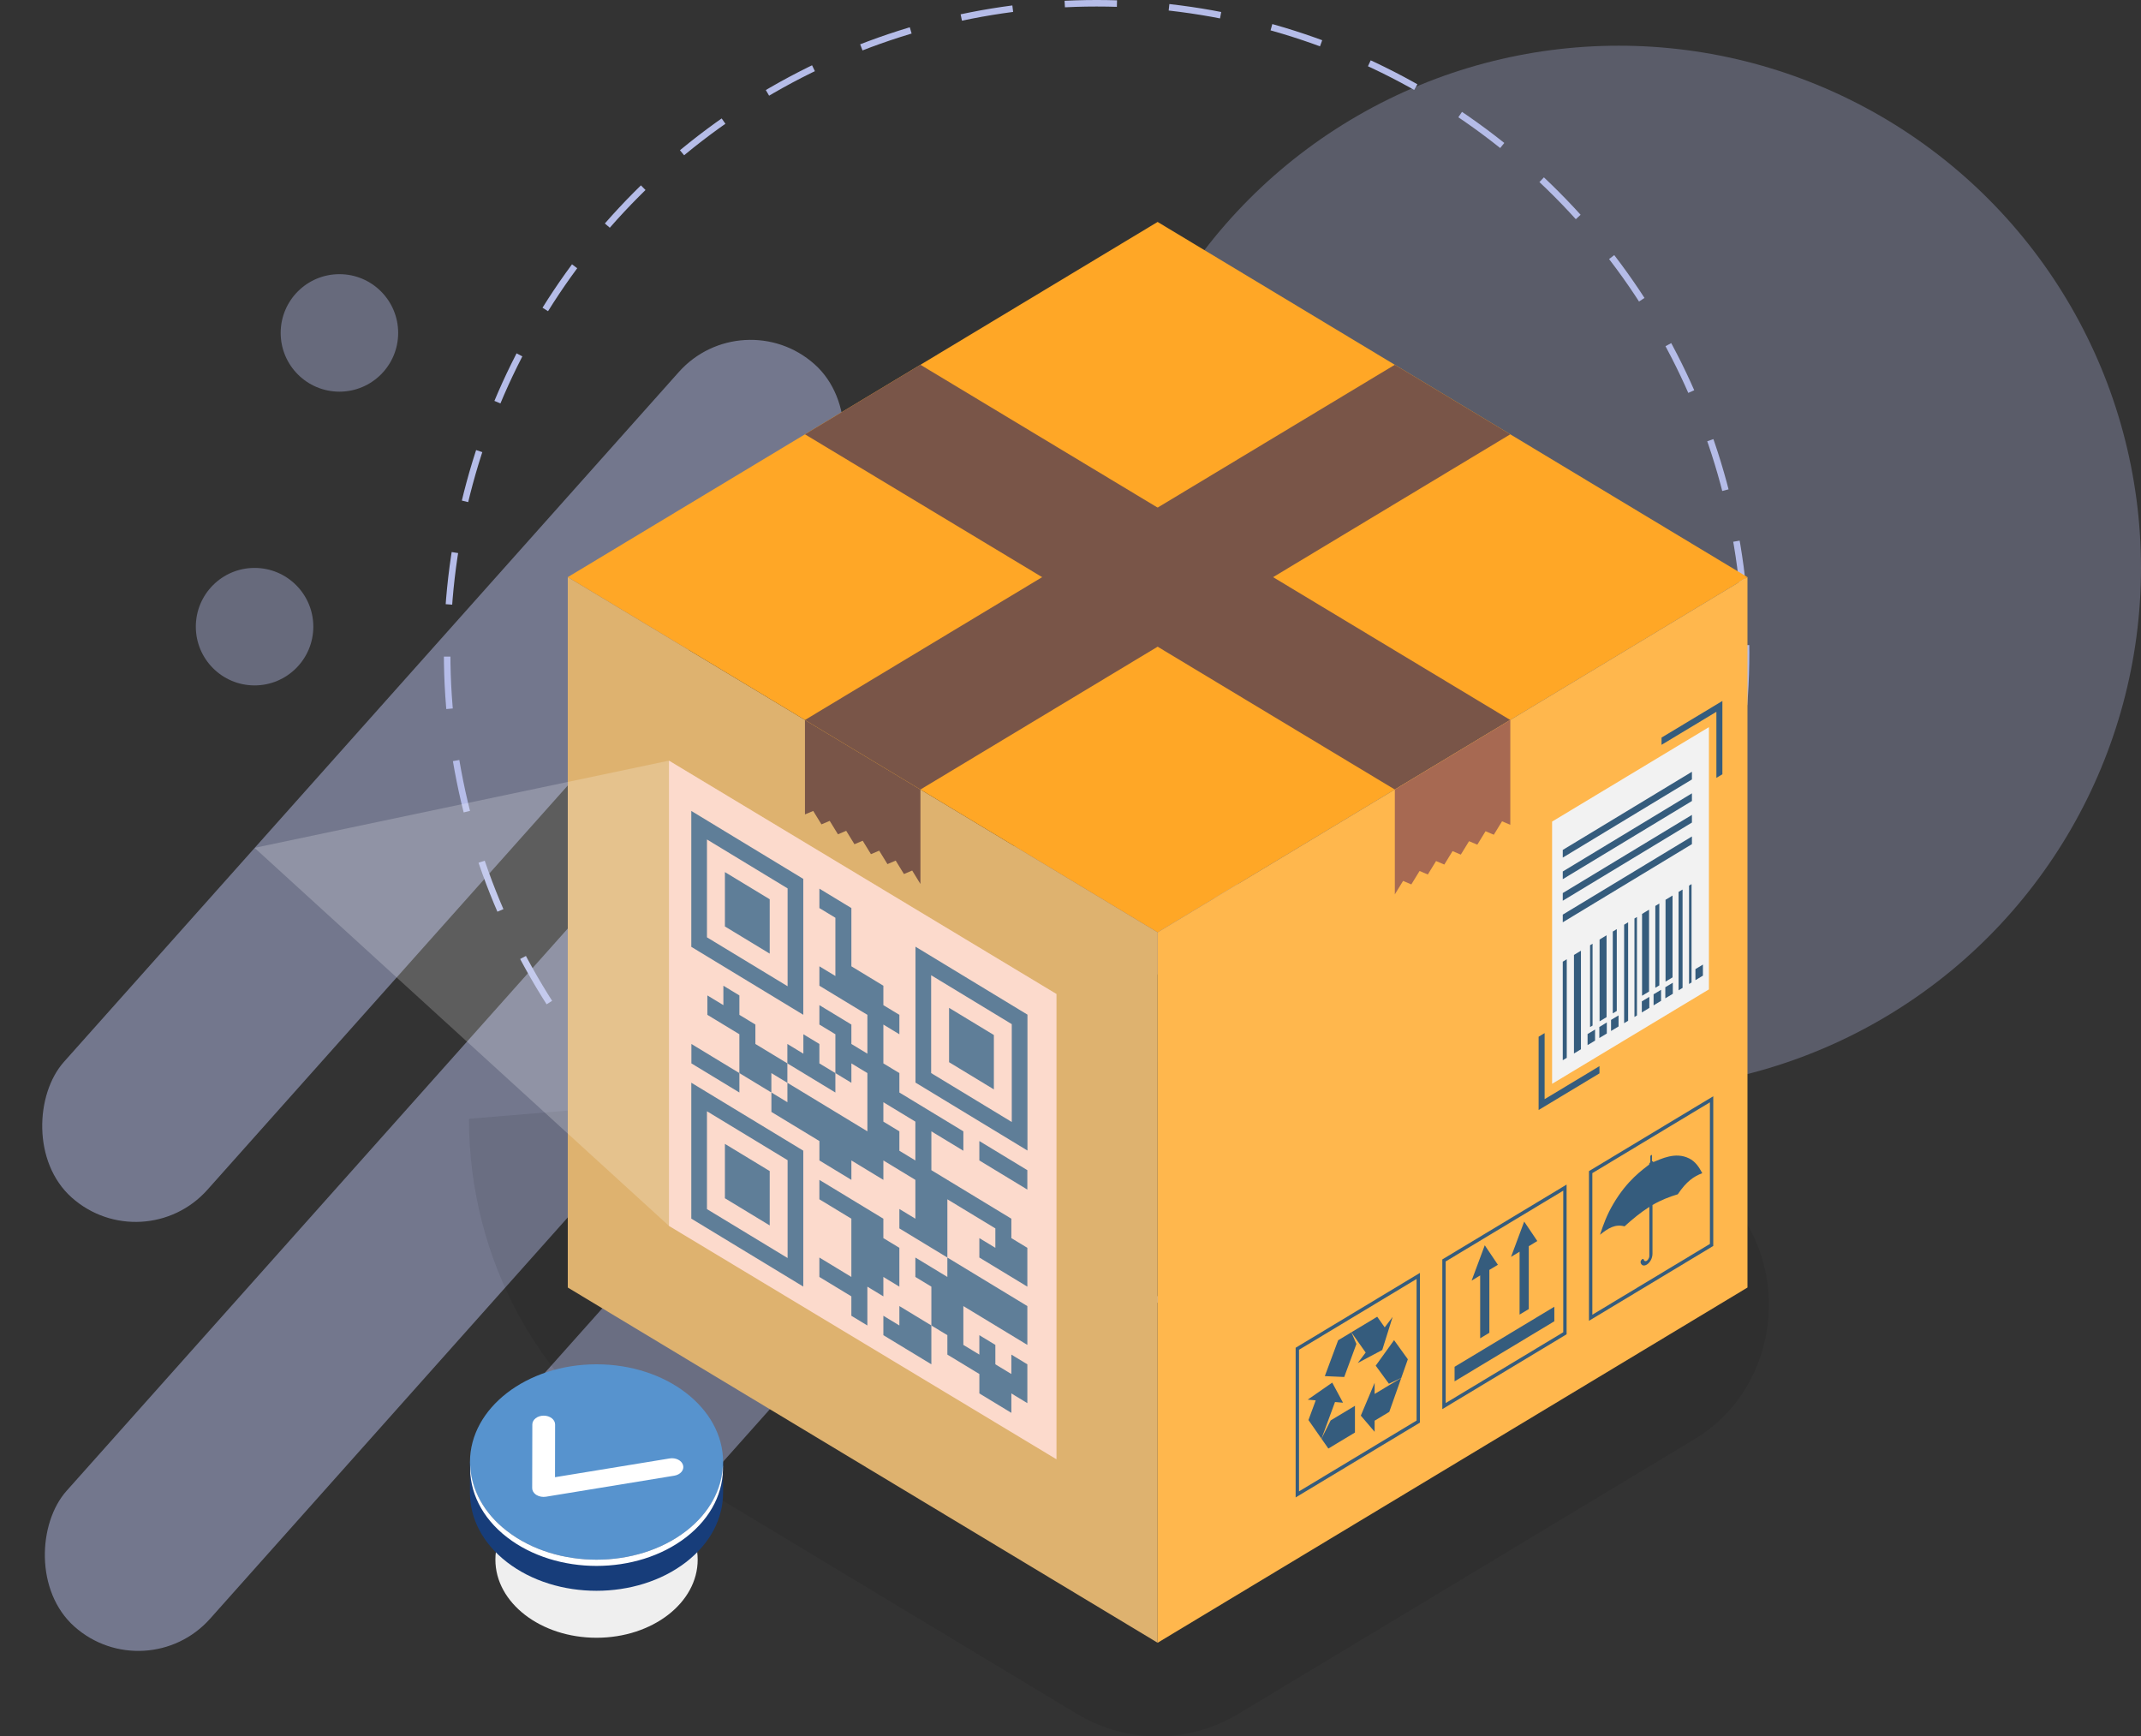<svg width="328" height="266" viewBox="0 0 328 266" fill="none" xmlns="http://www.w3.org/2000/svg"><rect x="0" y="0" width="328" height="266" fill="#333333" stroke="none"/><rect opacity="0.5" x="114.195" y="111.719" width="29.445" height="171.013" rx="14.723" transform="rotate(41.713 114.195 111.719)" fill="#B5BCE8"></rect><rect opacity="0.5" x="181.793" y="100" width="29.445" height="171.013" rx="14.723" transform="rotate(41.713 181.793 100)" fill="#B5BCE8"></rect><rect opacity="0.5" x="113.793" y="46" width="29.445" height="171.013" rx="14.723" transform="rotate(41.713 113.793 46)" fill="#B5BCE8"></rect><circle opacity="0.4" cx="52" cy="51" r="9" fill="#B5BCE8"></circle><circle opacity="0.4" cx="39" cy="96" r="9" fill="#B5BCE8"></circle><circle opacity="0.4" cx="220" cy="155" r="9" fill="#B5BCE8"></circle><circle opacity="0.4" cx="145" cy="221" r="9" fill="#B5BCE8"></circle><circle cx="168" cy="100" r="99.5" stroke="#B5BCE8" stroke-dasharray="8 8"></circle><circle opacity="0.3" cx="248" cy="87" r="80" fill="#B5BCE8"></circle><path opacity="0.08" d="M71.844 171.391L243.981 157.107L265.834 184.854C274.724 196.142 271.792 213.125 259.695 220.411L189.748 262.532C182.067 267.156 172.631 267.156 164.951 262.532L100.799 223.9C82.889 213.116 71.844 193.083 71.844 171.391Z" fill="black"></path><path d="M177.348 251.658L86.984 197.241V88.413L177.348 142.83V251.658Z" fill="#DEB26F"></path><path d="M123.32 110.295V124.764L124.584 124.23L125.847 126.285L127.111 125.751L128.374 127.808L129.638 127.272L130.902 129.329L132.165 128.795L133.429 130.85L134.692 130.316L135.956 132.374L137.219 131.837L138.483 133.895L139.746 133.36L141.01 135.416V120.949L123.32 110.295Z" fill="#795548"></path><path d="M177.348 142.83L86.984 88.413L177.345 34L267.71 88.415L177.348 142.83Z" fill="#FFA726"></path><path d="M231.374 66.534L141.012 120.949L123.32 110.295L213.682 55.882L231.374 66.534Z" fill="#795548"></path><path d="M213.684 120.949L123.32 66.534L141.01 55.88L231.374 110.297L213.684 120.949Z" fill="#795548"></path><path d="M267.712 197.241L177.348 251.658V142.83L267.712 88.413V197.241Z" fill="#FFB74D"></path><path d="M217.534 217.931L198.492 229.397V206.465L217.534 194.998V217.931ZM199.008 228.467L217.02 217.62V195.928L199.008 206.775V228.467Z" fill="#355C7D"></path><path d="M205.003 205.318L207.029 204.098L207.801 205.888L205.935 210.944L202.961 210.811L205.003 205.318Z" fill="#355C7D"></path><path d="M210.591 219.34L208.477 216.864L210.591 211.842L210.593 213.543L214.677 211.084L212.837 216.286L210.593 217.638L210.591 219.34Z" fill="#355C7D"></path><path d="M212.78 211.978L210.758 209.209L213.57 205.301L215.682 208.231L214.675 211.084L212.78 211.978Z" fill="#355C7D"></path><path d="M207.579 215.357L207.577 219.453L203.504 221.906L202.449 220.396L203.857 217.598L207.579 215.357Z" fill="#355C7D"></path><path d="M205.749 214.884L204.522 214.778L202.449 220.397L200.456 217.54L201.569 214.522L200.344 214.416L204.097 211.806L205.749 214.884Z" fill="#355C7D"></path><path d="M213.35 201.739L211.762 206.805L208.006 208.803L209.219 207.199L207.027 204.098L210.987 201.713L212.137 203.342L213.35 201.739Z" fill="#355C7D"></path><path d="M240.002 204.402L220.961 215.868V192.935L240.002 181.469V204.402ZM221.476 214.938L239.489 204.091V182.399L221.476 193.246V214.938Z" fill="#355C7D"></path><path d="M238.123 200.182L222.84 209.384V211.612L238.123 202.409V200.182Z" fill="#355C7D"></path><path d="M229.476 193.753L227.465 190.768L225.453 196.176L226.762 195.388V205.019L228.169 204.172V194.541L229.476 193.753Z" fill="#355C7D"></path><path d="M235.515 190.118L233.504 187.135L231.492 192.541L232.799 191.753V201.386L234.207 200.539V190.906L235.515 190.118Z" fill="#355C7D"></path><path d="M262.471 190.87L243.43 202.337V179.404L262.471 167.938V190.87ZM243.945 201.407L261.957 190.56V168.868L243.945 179.715V201.407Z" fill="#355C7D"></path><path d="M258.742 177.446C256.673 176.423 254.507 177.529 253.252 178.035C253.252 177.887 253.265 177.859 253.155 177.925L253.083 177.83V177.023C253.083 176.817 252.825 176.972 252.825 177.179V177.985L252.753 178.167C252.641 178.236 252.655 178.249 252.655 178.395C251.693 179.173 249.33 180.74 247.165 184.417C246.186 186.08 245.665 187.495 245.121 189.155C246.394 188.122 247.466 187.489 248.874 187.868C250.107 186.754 251.378 185.707 252.677 184.887V192.407C252.677 192.741 252.407 193.136 252.163 193.19C251.996 193.227 251.871 193.142 251.825 192.977C251.729 192.642 251.253 193.108 251.343 193.43C251.639 194.481 253.16 193.502 253.16 192.045V184.595C254.483 183.828 255.777 183.335 257.036 182.954C258.384 180.967 259.435 180.251 260.788 179.721C260.276 178.775 259.748 177.94 258.746 177.444L258.742 177.446Z" fill="#355C7D"></path><path d="M213.688 120.949V137.007L214.951 134.95L216.215 135.484L217.478 133.429L218.742 133.963L220.005 131.906L221.269 132.442L222.532 130.384L223.796 130.919L225.059 128.863L226.323 129.398L227.586 127.34L228.85 127.876L230.114 125.819L231.377 126.353V110.295L213.688 120.949Z" fill="#A76952"></path><path d="M235.715 170.046L245.037 164.433V163.324L236.634 168.384V158.265L235.715 158.818V170.046Z" fill="#355C7D"></path><path d="M262.95 119.162L263.869 118.609V107.381L254.547 112.994V114.102L262.95 109.042V119.162Z" fill="#355C7D"></path><path d="M237.781 166.033L261.805 151.566V111.393L237.781 125.86V166.033Z" fill="#F2F2F2"></path><path d="M258.762 150.74L259.144 150.509V135.439L258.762 135.669V150.74Z" fill="#355C7D"></path><path d="M257.156 151.708L257.769 151.339V136.27L257.156 136.637V151.708Z" fill="#355C7D"></path><path d="M253.594 151.318L254.207 150.951V138.414L253.594 138.783V151.318Z" fill="#355C7D"></path><path d="M247.078 155.241L247.689 154.872V142.335L247.078 142.704V155.241Z" fill="#355C7D"></path><path d="M239.414 162.42L240.027 162.053V146.951L239.414 147.321V162.42Z" fill="#355C7D"></path><path d="M255.16 150.374L256.233 149.728V137.191L255.16 137.837V150.374Z" fill="#355C7D"></path><path d="M250.398 155.79L250.781 155.561V140.475L250.398 140.706V155.79Z" fill="#355C7D"></path><path d="M248.816 156.745L249.429 156.376V141.291L248.816 141.659V156.745Z" fill="#355C7D"></path><path d="M251.562 152.54L252.635 151.894V139.359L251.562 140.003V152.54Z" fill="#355C7D"></path><path d="M245.055 156.461L246.125 155.817V143.28L245.055 143.926V156.461Z" fill="#355C7D"></path><path d="M243.598 157.336L243.98 157.107V144.57L243.598 144.801V157.336Z" fill="#355C7D"></path><path d="M241.129 161.388L242.2 160.742V145.643L241.129 146.287V161.388Z" fill="#355C7D"></path><path d="M259.738 148.457L260.886 147.766V149.461L259.738 150.152V148.457Z" fill="#355C7D"></path><path d="M255.125 151.236L256.273 150.545V152.24L255.125 152.932V151.236Z" fill="#355C7D"></path><path d="M253.328 152.318L254.475 151.629V153.322L253.328 154.014V152.318Z" fill="#355C7D"></path><path d="M251.527 153.401L252.676 152.71V154.405L251.527 155.097V153.401Z" fill="#355C7D"></path><path d="M246.812 156.241L247.961 155.55V157.245L246.812 157.937V156.241Z" fill="#355C7D"></path><path d="M245.016 157.324L246.162 156.633V158.326L245.016 159.018V157.324Z" fill="#355C7D"></path><path d="M243.215 158.406L244.363 157.715V159.41L243.215 160.102V158.406Z" fill="#355C7D"></path><path d="M239.414 131.379L259.202 119.405V118.229L239.414 130.203V131.379Z" fill="#355C7D"></path><path d="M239.414 134.683L259.202 122.709V121.532L239.414 133.506V134.683Z" fill="#355C7D"></path><path d="M239.414 137.986L259.202 126.012V124.836L239.414 136.81V137.986Z" fill="#355C7D"></path><path d="M239.414 141.29L259.202 129.316V128.14L239.414 140.114V141.29Z" fill="#355C7D"></path><path d="M102.488 187.8V116.525L161.849 152.272V223.546L102.488 187.8Z" fill="#FBD0BF"></path><path d="M105.906 124.229V145.048L123.062 155.458V134.639L105.906 124.229ZM120.66 151.086L108.307 143.592V128.602L120.66 136.096V151.086Z" fill="#355C7D"></path><path d="M117.919 146.089L111.055 141.925V133.598L117.919 137.761V146.089Z" fill="#355C7D"></path><path d="M105.906 165.865V186.684L123.062 197.094V176.275L105.906 165.865ZM120.66 192.721L108.307 185.227V170.237L120.66 177.731V192.721Z" fill="#355C7D"></path><path d="M117.919 187.726L111.055 183.562V175.234L117.919 179.398V187.726Z" fill="#355C7D"></path><path d="M140.25 145.025V165.844L157.406 176.254V155.435L140.25 145.025ZM155.003 171.882L142.651 164.387V149.398L155.003 156.892V171.882Z" fill="#355C7D"></path><path d="M152.26 166.886L145.398 162.722V154.395L152.26 158.558V166.886Z" fill="#355C7D"></path><path d="M140.234 192.645V195.619L142.686 197.106V203.054L145.137 204.541V207.515C146.851 208.555 148.324 209.449 150.038 210.489V213.463C151.752 214.503 153.225 215.398 154.939 216.438V213.463L157.39 214.95V209.002L154.939 207.515V210.489L152.488 209.002V206.028L150.036 204.541V207.515L147.585 206.028V200.08C149.67 201.345 155.301 204.763 157.389 206.028V200.08C156.192 199.352 146.707 193.597 145.135 192.645V195.619C143.421 194.579 141.949 193.685 140.234 192.645Z" fill="#355C7D"></path><path d="M154.94 186.696C153.379 185.749 144.181 180.168 142.686 179.261V173.312C144.4 174.352 145.873 175.246 147.587 176.286V173.312C144.126 171.213 141.149 169.406 137.784 167.364V164.39L135.332 162.903V156.955L137.784 158.442V155.468L135.332 153.98V151.006C133.618 149.966 132.145 149.072 130.431 148.032V139.11C128.717 138.07 127.244 137.176 125.53 136.136V139.11L127.982 140.597V149.519L125.53 148.032V151.006C128.046 152.533 130.195 153.837 132.883 155.468V161.416L130.431 159.929V156.955C128.717 155.915 127.244 155.02 125.53 153.98V156.955L127.982 158.442V164.39L130.433 165.877V162.903L132.884 164.39V173.312C131.37 172.394 122.188 166.822 120.631 165.877V168.851L118.18 167.364V170.338C120.696 171.865 122.845 173.168 125.532 174.799V177.773C127.246 178.813 128.719 179.708 130.433 180.748V177.773C132.147 178.813 133.62 179.708 135.334 180.748V177.773C137.048 178.813 138.521 179.708 140.235 180.748V186.696L137.784 185.209V188.183C140.471 189.814 142.62 191.117 145.136 192.644V183.722C147.652 185.249 149.801 186.552 152.488 188.183V191.157L150.037 189.67V192.644C152.764 194.3 154.651 195.444 157.389 197.105V191.157L154.938 189.67V186.696H154.94ZM137.784 176.286V173.312L135.332 171.825V168.851C137.046 169.891 138.519 170.785 140.233 171.825V177.773L137.782 176.286H137.784Z" fill="#355C7D"></path><path d="M150.035 174.799V177.773C152.723 179.404 154.871 180.707 157.387 182.234V179.26C154.7 177.629 152.551 176.326 150.035 174.799Z" fill="#355C7D"></path><path d="M127.979 167.364V164.39L125.528 162.903V159.928L123.076 158.441V161.416L120.625 159.928V162.903C123.352 164.556 125.239 165.702 127.977 167.364H127.979Z" fill="#355C7D"></path><path d="M135.331 195.619L137.782 197.106V191.157L135.331 189.67V186.696C133.246 185.431 127.615 182.013 125.527 180.748V183.722C127.242 184.762 128.714 185.656 130.428 186.696V195.619C128.714 194.579 127.242 193.685 125.527 192.645V195.619C127.242 196.659 128.714 197.553 130.428 198.593V201.567L132.88 203.054V197.106L135.331 198.593V195.619Z" fill="#355C7D"></path><path d="M137.783 200.079V203.053L135.332 201.566V204.54C138.02 206.171 140.168 207.475 142.684 209.001V203.053C140.97 202.013 139.498 201.119 137.783 200.079Z" fill="#355C7D"></path><path d="M105.922 159.929V162.903C108.609 164.534 110.758 165.837 113.274 167.364V164.39C110.758 162.863 108.609 161.56 105.922 159.929Z" fill="#355C7D"></path><path d="M120.626 165.876V162.902C118.912 161.862 117.439 160.968 115.725 159.928V156.954L113.274 155.467V152.493L110.822 151.006V153.98L108.371 152.493V155.467C110.085 156.507 111.558 157.401 113.272 158.441V164.389C114.986 165.429 116.459 166.324 118.173 167.364V164.389L120.624 165.876H120.626Z" fill="#355C7D"></path><path opacity="0.21" d="M39 129.884L102.487 187.8L161.848 223.546V152.272L102.487 116.525L39 129.884Z" fill="white"></path><path d="M91.389 250.892C99.947 250.892 106.884 245.537 106.884 238.932C106.884 232.327 99.947 226.973 91.389 226.973C82.832 226.973 75.894 232.327 75.894 238.932C75.894 245.537 82.832 250.892 91.389 250.892Z" fill="#EFEFEF"></path><path d="M110.779 228.733V223.966H109.749C108.824 221.84 107.29 219.845 105.098 218.15C97.526 212.306 85.253 212.306 77.681 218.15C75.489 219.845 73.954 221.84 73.03 223.966H72V228.695C71.986 232.535 73.877 236.384 77.674 239.315C85.246 245.159 97.519 245.159 105.091 239.315C108.874 236.393 110.772 232.563 110.772 228.733H110.779Z" fill="#173D7A"></path><path d="M91.389 238.932C102.098 238.932 110.779 232.231 110.779 223.966C110.779 215.7 102.098 209 91.389 209C80.681 209 72 215.7 72 223.966C72 232.231 80.681 238.932 91.389 238.932Z" fill="#5793CE"></path><path d="M105.1 234.549C97.528 240.393 85.255 240.393 77.683 234.549C74.054 231.748 72.184 228.115 72.037 224.443C71.876 228.433 73.746 232.46 77.683 235.504C85.255 241.348 97.528 241.348 105.1 235.504C109.043 232.46 110.914 228.433 110.746 224.443C110.599 228.115 108.728 231.748 105.1 234.549Z" fill="white"></path><path d="M82.043 228.92C81.713 228.668 81.531 228.33 81.531 227.965L81.552 218.216C81.552 217.476 82.337 216.867 83.296 216.867C84.263 216.867 85.041 217.476 85.041 218.216L85.027 226.298L102.581 223.423C103.526 223.264 104.451 223.732 104.647 224.463C104.85 225.193 104.248 225.905 103.302 226.064L83.64 229.286C83.121 229.37 82.589 229.267 82.176 229.014C82.127 228.986 82.085 228.958 82.043 228.92Z" fill="white"></path></svg>